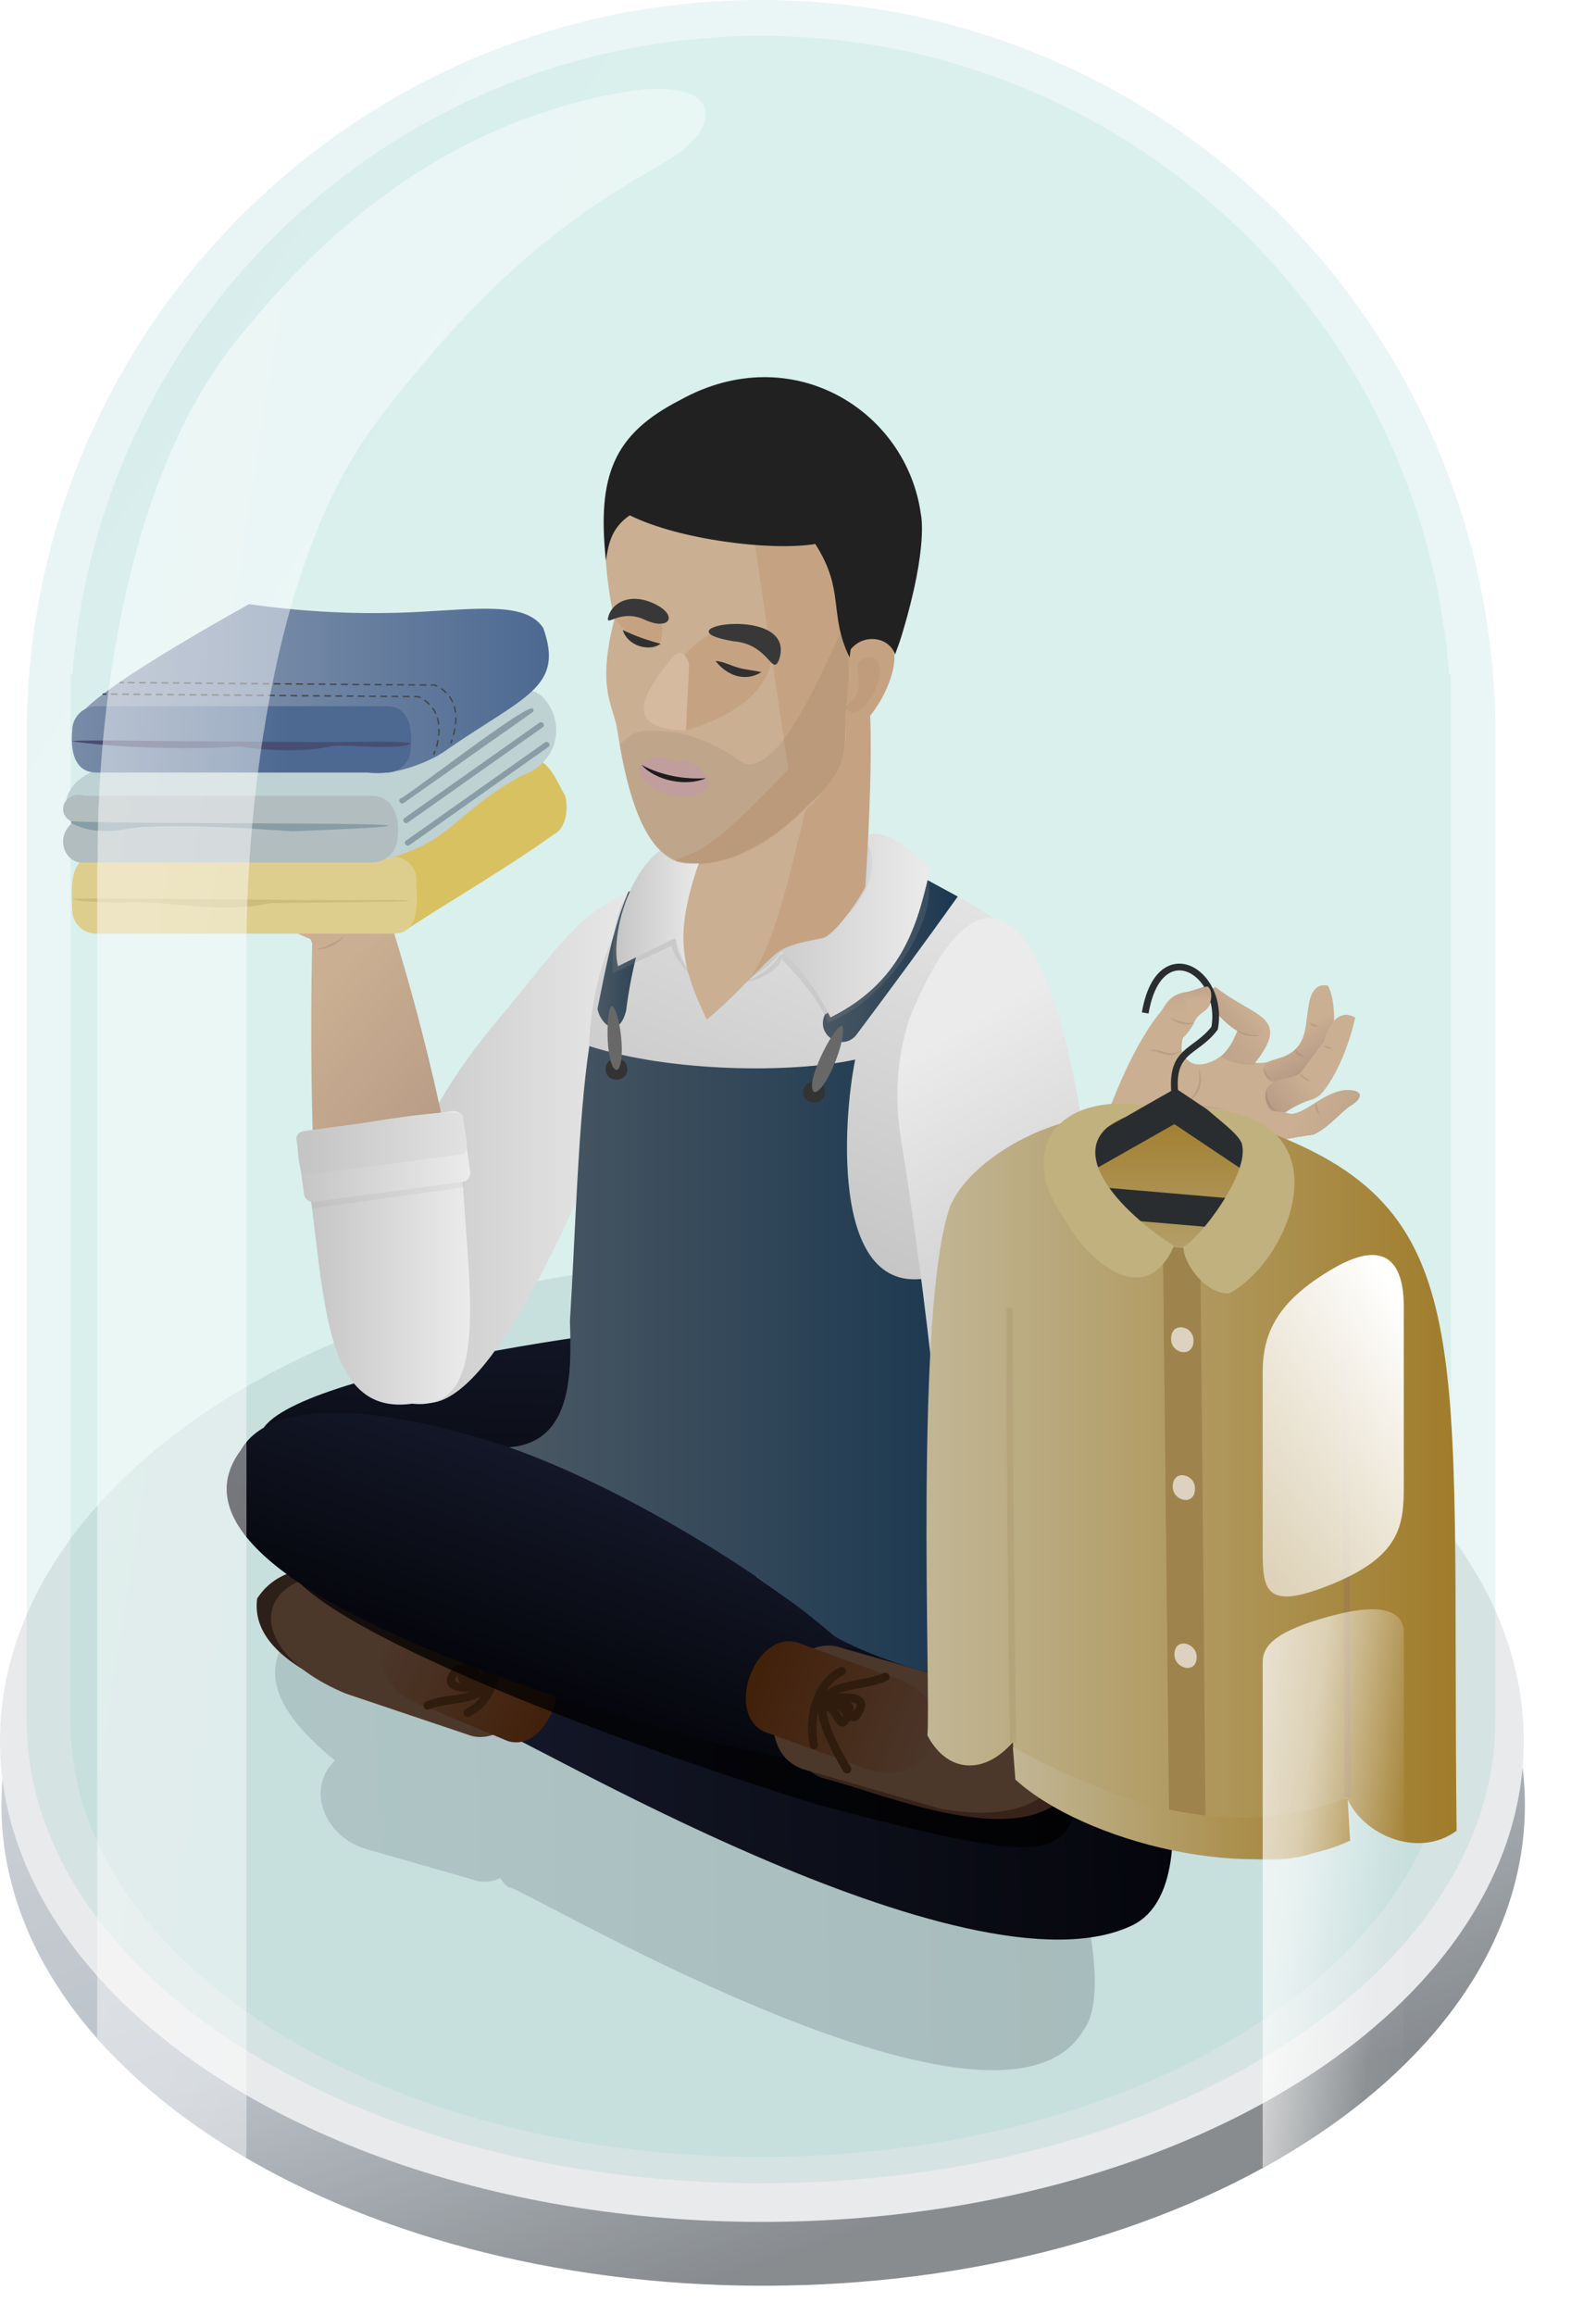 <?xml version="1.0" encoding="UTF-8"?>
<!-- Generator: Adobe Illustrator 27.9.0, SVG Export Plug-In . SVG Version: 6.00 Build 0)  -->
<svg xmlns="http://www.w3.org/2000/svg" xmlns:xlink="http://www.w3.org/1999/xlink" version="1.1" id="Layer_1" x="0px" y="0px" viewBox="0 0 567.9 823.4" style="enable-background:new 0 0 567.9 823.4;" xml:space="preserve">
<style type="text/css">
	.st0{opacity:0.73;}
	.st1{fill:#3D4852;fill-opacity:0;}
	.st2{fill:url(#SVGID_1_);}
	.st3{fill:#E1E2E4;}
	.st4{opacity:0.11;fill:url(#SVGID_00000096024252098095248660000003711550853694000057_);enable-background:new    ;}
	.st5{opacity:9.000000e-02;fill:url(#SVGID_00000008110029878819684230000005475680664261796028_);enable-background:new    ;}
	.st6{opacity:0.21;fill:url(#SVGID_00000057114179519219660760000000451261824744580252_);enable-background:new    ;}
	.st7{fill:url(#SVGID_00000050660612590624056320000017403384547601223336_);}
	.st8{fill:#2D2019;}
	.st9{fill:#4C372B;}
	.st10{fill:url(#Union_64_00000178913853688016600210000001826227564046331320_);}
	.st11{fill:none;stroke:#301C0D;stroke-width:3;stroke-linecap:round;stroke-linejoin:round;}
	.st12{opacity:0.75;}
	.st13{fill:url(#SVGID_00000161602583810338821550000011511979767438591662_);}
	.st14{fill:url(#SVGID_00000150818766850539428860000004452014262173961617_);}
	.st15{opacity:0.26;fill:none;stroke:#747B80;stroke-width:2;stroke-linecap:round;stroke-dasharray:3;enable-background:new    ;}
	.st16{opacity:0.46;fill:none;stroke:#747B80;stroke-width:2;stroke-linecap:round;stroke-dasharray:3;enable-background:new    ;}
	.st17{fill:url(#SVGID_00000018233563794617091290000002249715925852444319_);}
	.st18{fill:url(#SVGID_00000163048896635391093060000002058342900931271568_);}
	.st19{fill:#38231A;}
	.st20{fill:url(#Union_64_00000030450480900801684450000014229527883025947788_);}
	.st21{fill:url(#Union_30_00000138550777949915693610000003602241854249785530_);}
	.st22{fill:url(#Path_7051_00000115492483156684378320000010855031655581772964_);}
	.st23{fill:url(#SVGID_00000145773163934790488360000016259935600369644946_);}
	.st24{fill:url(#Union_51_00000117636065126467610970000002735555729792567969_);}
	.st25{fill:url(#Path_6362_00000173130087591537201680000009182856558383417752_);}
	.st26{fill:url(#Path_6364_00000173125563407016965510000008067720574679289011_);}
	.st27{fill:url(#Path_6365_00000147178497724373719220000009653625311382479264_);}
	.st28{fill:url(#Path_6363_00000058590611762815095560000013405119455819197627_);}
	.st29{opacity:0.12;}
	.st30{fill:#51331F;}
	.st31{opacity:0.18;}
	.st32{fill:url(#Path_6362_00000048471238757585378740000018389395071040127924_);}
	.st33{fill:url(#Path_7053_00000030469741926437106350000011248371633271490744_);}
	.st34{opacity:0.11;fill:#929292;}
	.st35{fill:url(#SVGID_00000047020012860158333040000015731852999441645202_);}
	.st36{fill:url(#SVGID_00000040573080624455079020000001532120719605704066_);}
	.st37{fill:url(#SVGID_00000170237925987277905450000014202698761764981940_);}
	.st38{opacity:0.2;fill:#939393;enable-background:new    ;}
	.st39{fill:url(#Path_7044_00000104673839000193414280000003931104811870627006_);}
	.st40{opacity:0.3;fill:#B4BCC1;}
	.st41{fill:url(#Path_7050_00000075145747314145791680000015823138561423696301_);}
	.st42{fill:url(#Union_51_00000178923794431342221120000006283188688159965365_);}
	.st43{fill:url(#SVGID_00000075862632912523442970000007418299736727643010_);}
	.st44{fill:url(#Path_6362_00000070820199352731935620000010888943754782553748_);}
	.st45{fill:url(#Path_6364_00000003097277211462875790000007222410254824460980_);}
	.st46{fill:url(#Path_6365_00000001632802945633998160000018419346315289761213_);}
	.st47{fill:url(#Path_6363_00000074419548179118604810000005726050767719065503_);}
	.st48{fill:url(#Path_6362_00000167374856716832215890000007800944378346668976_);}
	.st49{fill:url(#Path_7052_00000041994396677009357380000009707809880986578572_);}
	.st50{fill:url(#SVGID_00000042731790022947209600000004973154146943994283_);}
	.st51{fill:url(#SVGID_00000086688344804795872080000002008294526742780070_);}
	.st52{fill:url(#SVGID_00000074401079418762920030000000118084641824185253_);}
	.st53{fill:#333333;}
	.st54{fill:#686868;}
	.st55{fill:url(#SVGID_00000046322263862753566070000004398733558801693623_);}
	.st56{fill:url(#Path_7046_00000037682700045722458950000012487232635131906961_);}
	.st57{fill:#CAAF92;}
	.st58{fill:#C5A382;}
	.st59{fill:#303030;}
	.st60{opacity:0.33;fill:#B78B72;enable-background:new    ;}
	.st61{fill:#CCA7A7;}
	.st62{fill:#1E1E1E;}
	.st63{fill:#383838;}
	.st64{fill:#D6BA9F;}
	.st65{fill:url(#Path_6362_00000176006273432919689950000012116798325469398688_);}
	.st66{fill:#212121;enable-background:new    ;}
	.st67{opacity:6.000000e-02;fill:#212121;}
	.st68{fill:#D8C161;}
	.st69{fill:#DDCE8E;}
	.st70{fill:#BED1D3;}
	.st71{fill:#B2BDBF;}
	.st72{fill:url(#SVGID_00000116229516038296144220000003367384668688327349_);}
	.st73{fill:url(#SVGID_00000064350829989769323180000016353456756347596430_);}
	.st74{fill:none;stroke:#444647;stroke-width:0.501;stroke-linecap:round;stroke-miterlimit:10;}
	.st75{fill:none;stroke:#444647;stroke-width:0.501;stroke-linecap:round;stroke-miterlimit:10;stroke-dasharray:1.997,1.997;}
	.st76{fill:#889DA5;}
	.st77{fill:#464F72;}
	.st78{fill:#CCBD7D;}
	.st79{fill:url(#SVGID_00000021096194638412765170000011219888534237651084_);}
	.st80{fill:none;stroke:#2A2D30;stroke-width:10.829;stroke-miterlimit:10;}
	.st81{fill:url(#SVGID_00000147206972944304998700000005316199077088934058_);}
	.st82{fill:#9E834D;}
	.st83{fill:none;stroke:#B5A37C;stroke-width:2.236;stroke-miterlimit:10;}
	.st84{fill:#C1B17E;}
	.st85{fill:none;stroke:#A07F4A;stroke-width:2.236;stroke-miterlimit:10;}
	.st86{fill:#DDD1BF;}
	.st87{fill:url(#SVGID_00000060012637292691017950000000280020169294801074_);}
	.st88{fill:none;stroke:#2A2D30;stroke-width:2.407;stroke-miterlimit:10;}
	.st89{fill:url(#Path_6362_00000090987440046576073780000003510203152130572474_);}
	.st90{fill:url(#SVGID_00000058583143633497984980000002354386555371970732_);}
	.st91{fill:url(#SVGID_00000043442898114138228540000002712288229255195839_);}
	.st92{opacity:0.49;fill:url(#SVGID_00000013169511874605157760000004176685847647836828_);enable-background:new    ;}
</style>
<g transform="translate(-10 17.847)" class="st0">
	<path class="st1" d="M304.6,447.9c150.9,0,273.3,80.1,273.3,178.9S455.5,805.6,304.6,805.6S31.4,725.5,31.4,626.7   S153.7,447.9,304.6,447.9z"></path>
	
		<linearGradient id="SVGID_1_" gradientUnits="userSpaceOnUse" x1="-1086.683" y1="1063.041" x2="-1086.265" y2="1062.275" gradientTransform="matrix(542.113 0 0 -342.142 589272.625 364203.375)">
		<stop offset="0" style="stop-color:#C5CAD0"></stop>
		<stop offset="0.606" style="stop-color:#A1AAB4"></stop>
		<stop offset="1" style="stop-color:#5C6166"></stop>
	</linearGradient>
	<path class="st2" d="M280.5,453.1c149.7,0,272.1,76.6,272.1,171.1S431.3,795.2,281.6,795.2S10.5,718.6,10.5,624.2   S130.8,453.1,280.5,453.1z"></path>
	<ellipse class="st3" cx="281.1" cy="601.4" rx="271.1" ry="171.1"></ellipse>
</g>
<linearGradient id="SVGID_00000032612735889498242560000002296061881124264591_" gradientUnits="userSpaceOnUse" x1="-1097.014" y1="1081.043" x2="-1096.709" y2="1080.76" gradientTransform="matrix(522.585 0 0 -776.608 573231.438 839514.312)">
	<stop offset="0" style="stop-color:#43819E"></stop>
	<stop offset="1" style="stop-color:#33ADA1"></stop>
</linearGradient>
<path style="opacity:0.11;fill:url(#SVGID_00000032612735889498242560000002296061881124264591_);enable-background:new    ;" d="  M9.5,611.7c0-0.1,0-0.1,0-0.2l0,0V259h0C10.7,115.8,127.2,0,270.8,0s260.1,115.8,261.3,259h0v352.5l0,0c0,0.1,0,0.1,0,0.2  c0,91.1-117,164.9-261.3,164.9S9.5,702.8,9.5,611.7z"></path>
<linearGradient id="SVGID_00000020386158561327155550000002628961381467182011_" gradientUnits="userSpaceOnUse" x1="-1096.879" y1="1081.043" x2="-1096.574" y2="1080.76" gradientTransform="matrix(491.13 0 0 -754.402 538677.938 815522.375)">
	<stop offset="0" style="stop-color:#43819E"></stop>
	<stop offset="1" style="stop-color:#33ADA1"></stop>
</linearGradient>
<path style="opacity:9.000000e-02;fill:url(#SVGID_00000020386158561327155550000002628961381467182011_);enable-background:new    ;" d="  M25.1,612.2V239.9h0.7c9.4-127,115.5-227.1,244.9-227.1s235.4,100.1,244.9,227.1h0.7v372.3c0,85.6-109.9,155-245.6,155  S25.1,697.8,25.1,612.2z"></path>
<linearGradient id="SVGID_00000070114736893710861650000003346588902069905025_" gradientUnits="userSpaceOnUse" x1="-1095.228" y1="1080.494" x2="-1094.228" y2="1080.512" gradientTransform="matrix(291.511 0 0 -192.54 319369.125 208680.969)">
	<stop offset="0" style="stop-color:#536473"></stop>
	<stop offset="1" style="stop-color:#303740"></stop>
</linearGradient>
<path style="opacity:0.21;fill:url(#SVGID_00000070114736893710861650000003346588902069905025_);enable-background:new    ;" d="  M181.1,671.5c-1.3-1-2.3-2.2-3.1-3.5c-2.2,1.1-4.8,1.6-7.3,1.2l0,0.1l-1-0.3l-39.1-11.2c-14.9-4.2-22.1-21.2-11.4-31.6  c-85.3-68.8,110.8-80.1,139.9-81.6c3.7,0.2,7.4,1.2,10.7,3l24.2,5.4c6.6-1.3,13.5,0.2,19,4.2c7.2-16.6,42.6,43,49.3,61.6  c11.2,8.8,37.2,85.1,23.2,103.4C354.8,774.2,177.2,665.9,181.1,671.5z M289.7,645.7l1.6,0.4c-4.5-7-8-15-8.5-23.4  c-2.9-0.7-5.5-2.1-7.7-4.1c-6.9,4.2-15.1,5.7-23.1,5c16.2,9.8,28.9,18.3,33.9,21.7c0.9,0,1.8,0,2.7,0.2l0-0.1L289.7,645.7z"></path>
<linearGradient id="SVGID_00000054258036177098845840000000269797920608155018_" gradientUnits="userSpaceOnUse" x1="-1094.519" y1="1080.494" x2="-1093.521" y2="1080.512" gradientTransform="matrix(245.351 0 0 -208.799 268713.906 226195.391)">
	<stop offset="0" style="stop-color:#141728"></stop>
	<stop offset="1" style="stop-color:#05060C"></stop>
</linearGradient>
<path style="fill:url(#SVGID_00000054258036177098845840000000269797920608155018_);" d="M177.5,615.9c-12.8-9.9,0.6-37,14.3-31.8  c9.8,4.4,76.3,33.1,76.3,33.1l60.6,9.9c-1.9-3.1-3.5-6.4-4.8-9.8c-60.4-41.6-35.5-84.3,4.3-132.9c9.5-14.8,51.2,49.6,58.6,71.1  c17.1,15,49.1,112.7,16.4,129.2C344.8,713.4,180.9,614.4,177.5,615.9z"></path>
<path id="Union_33_00000034793329599587288770000011784404101980397759_" class="st8" d="M161.5,614.3L161.5,614.3  c-19.8-7.4-73.6-18.1-70-45.7c16-24.6,61.6-1.1,83.2,5.3l0,0.1C192.1,581.6,180.2,618.7,161.5,614.3z"></path>
<path id="Union_34_00000135679428736677962380000007978452377306532225_" class="st9" d="M167.9,617.5L167.9,617.5L123,602.4  c-42.6-17.8-30.9-50.8,13.2-40.5l44.9,15.1l0,0.1C198.6,584.8,186.6,621.9,167.9,617.5z"></path>
<linearGradient id="Union_64_00000180326502455969011500000000439743796375403163_" gradientUnits="userSpaceOnUse" x1="-2386.053" y1="944.117" x2="-2320.806" y2="968.972" gradientTransform="matrix(-0.92 -3.752039e-02 3.830229e-02 -0.939 -2036.434 1404.947)">
	<stop offset="0" style="stop-color:#42210B"></stop>
	<stop offset="1" style="stop-color:#4C372B"></stop>
</linearGradient>
<path id="Union_64_00000047046889363074856430000001136216386741869477_" style="fill:url(#Union_64_00000180326502455969011500000000439743796375403163_);" d="  M180.7,619.3l-32.7-13.6c-22.3-9.8-11.1-38.5,11.9-29.5l32.7,13.7C205.1,596.5,194.4,623.6,180.7,619.3z"></path>
<g id="Group_3914_00000001637377092969130070000004796403671906282412_">
	<path id="Path_6633-3_00000062888948058991155740000008493936379104291725_" class="st11" d="M166.4,609.2   c8.7-4,11.5-15.4,10.1-24.3"></path>
	<path id="Path_6634-3_00000101816236660006625510000002384332261853782693_" class="st11" d="M152.2,606.6   c6.2-2.8,18.2-1.3,20.7-7.4s-6.9-22.8-6.9-22.8"></path>
	<path id="Path_6636-3_00000133501648261731435420000004316369505867018399_" class="st11" d="M173.1,599.9   c-6.4,2.3-8.6-10.5-11.6-4.6C156.3,602.6,172.9,599.8,173.1,599.9"></path>
	<path id="Path_7065-3_00000155835658765792552640000010768950729458337963_" class="st11" d="M173.2,597c-4.8,2.9-5.2-9.3-7.8-3.3   C161.1,600.8,172,597.4,173.2,597"></path>
</g>
<path class="st12" d="M101.6,550.9c0,0,1.8-12.1,17.2-7.6c69.3,20.3,153,42.8,214.2,57c32.3,11.7,58.1,23.1,50.8,41.8  c-7.3,18.6-11.5,21.3-92.3,0C203.5,614.9,91.8,570.6,101.6,550.9z"></path>
<linearGradient id="SVGID_00000058561149030448178080000012006373989131252394_" gradientUnits="userSpaceOnUse" x1="-1099.638" y1="1085.644" x2="-1098.637" y2="1085.662" gradientTransform="matrix(-4.734 90.949 212.636 11.068 -235853.766 88461.578)">
	<stop offset="0" style="stop-color:#141728"></stop>
	<stop offset="1" style="stop-color:#05060C"></stop>
</linearGradient>
<path style="fill:url(#SVGID_00000058561149030448178080000012006373989131252394_);" d="M305.1,522.2c-1.2,22.7-20.5,40.1-43.2,39  c-0.7-0.1-133.1-6.9-133.8-7c-22.9-0.8-37.7-23.3-35.5-43.5c4-22.4,147-41.7,169.3-40.5C287.4,467.8,306.2,497.6,305.1,522.2z"></path>
<linearGradient id="SVGID_00000095298504771416663580000007964857106484873659_" gradientUnits="userSpaceOnUse" x1="-1100.562" y1="1092.148" x2="-1099.686" y2="1092.795" gradientTransform="matrix(-14.722 92.949 90.673 14.361 -114951.133 87101.953)">
	<stop offset="0" style="stop-color:#495764"></stop>
	<stop offset="1" style="stop-color:#252C32"></stop>
</linearGradient>
<path style="fill:url(#SVGID_00000095298504771416663580000007964857106484873659_);" d="M335.7,528.4c-7.7,37-32.8,34.3-60.7,29.9  c-25.6-5.7-44.8-102.8,1.3-95.1c0,0,34.6,23,34.6,23C327.9,488.9,338.9,507.8,335.7,528.4z"></path>
<path class="st15" d="M259.3,546.9c-9.5-7.1-22.3,0-22.3,0"></path>
<path class="st16" d="M317.9,588.8c-15.5-8.6-21.2-37.9-21.2-37.9"></path>
<path class="st16" d="M347.6,520.3c-16.6,3.6-22-11.9-22-11.9"></path>
<linearGradient id="SVGID_00000080193578230171622010000016656824275458960518_" gradientUnits="userSpaceOnUse" x1="-1086.186" y1="1088.293" x2="-1082.69" y2="1087.176" gradientTransform="matrix(54.619 42.697 53.848 -68.884 950.548 121690.578)">
	<stop offset="0" style="stop-color:#FFFFFF"></stop>
	<stop offset="0.502" style="stop-color:#C6C6C6"></stop>
	<stop offset="0.509" style="stop-color:#808080"></stop>
	<stop offset="0.74" style="stop-color:#838383"></stop>
	<stop offset="1" style="stop-color:#808080"></stop>
</linearGradient>
<path style="fill:url(#SVGID_00000080193578230171622010000016656824275458960518_);" d="M188.9,359.7L188.9,359.7l29.3-37.6l0,0  c20.4-25.6,74.5,16.7,54.6,42.7l0,0l-29.3,37.5l-0.1-0.1C229.7,415.9,179,376.3,188.9,359.7z"></path>
<linearGradient id="SVGID_00000050653786906590301080000008287743526085866426_" gradientUnits="userSpaceOnUse" x1="-1103.762" y1="1084.878" x2="-1102.773" y2="1084.896" gradientTransform="matrix(-27.039 74.317 220.899 80.37 -269288.938 -4639.589)">
	<stop offset="0" style="stop-color:#141728"></stop>
	<stop offset="1" style="stop-color:#05060C"></stop>
</linearGradient>
<path style="fill:url(#SVGID_00000050653786906590301080000008287743526085866426_);" d="M275.3,599.1  c-7.8,21.4,34.4,35.5,12.6,27.5c5.2,4.1-245.6-52.7-202.2-110.8c10.1-17.5,45-17.9,98.7,0s115.2,67.4,115.2,67.4  C321.5,591.2,283.1,577.8,275.3,599.1z"></path>
<path id="Union_33_00000124869195502812430430000014843374620353178299_" class="st19" d="M304.6,588.7L304.6,588.7  c21.4,6.9,80.2,15.9,78.1,45.3c-15.6,27.3-67.2,4.1-90.6-1.7v-0.1C272.7,624.7,284.2,584.8,304.6,588.7z"></path>
<path id="Union_34_00000088120979117606596280000016423651314103017894_" class="st9" d="M297.5,585.6L297.5,585.6l49.4,14.1  c47.4,17.3,35.4,52.7-12.5,43.6L285,629.1v-0.1C265.5,621.5,277.1,581.7,297.5,585.6z"></path>
<linearGradient id="Union_64_00000108288163741113275950000000556865422004411572_" gradientUnits="userSpaceOnUse" x1="269.565" y1="596.669" x2="334.814" y2="621.524">
	<stop offset="0" style="stop-color:#42210B"></stop>
	<stop offset="1" style="stop-color:#4C372B"></stop>
</linearGradient>
<path id="Union_64_00000176029231621262971250000004031315244712764802_" style="fill:url(#Union_64_00000108288163741113275950000000556865422004411572_);" d="  M283.6,584.2L283.6,584.2l36.1,13.1c24.8,9.6,13.6,40.4-11.6,31.8L272,616C257.9,609.4,268.5,580.2,283.6,584.2z"></path>
<g id="Group_3914_00000139275367382421079510000007306499902294204290_">
	<path id="Path_6633-3_00000147942302777807509230000000969205961182475659_" class="st11" d="M299.5,594.4   c-9.2,4.6-11.8,16.8-9.9,26.3"></path>
	<path id="Path_6634-3_00000075882918483193880240000006416313686455610047_" class="st11" d="M315,596.5   c-6.6,3.2-19.6,2.2-22.1,8.8s8.5,24,8.5,24"></path>
	<path id="Path_6636-3_00000098195843995560790580000013676712562860043427_" class="st11" d="M292.6,604.6   c6.8-2.7,9.8,10.8,12.8,4.4C310.7,600.9,292.8,604.7,292.6,604.6"></path>
	<path id="Path_7065-3_00000072241311958989557750000001299305983102985628_" class="st11" d="M292.6,607.6c5-3.2,6,9.7,8.7,3.2   C305.7,603,293.9,607.2,292.6,607.6"></path>
</g>
<linearGradient id="Union_30_00000138556795211305661150000006064069223712617916_" gradientUnits="userSpaceOnUse" x1="267.977" y1="436.229" x2="333.977" y2="278.532">
	<stop offset="0" style="stop-color:#C5C5C5"></stop>
	<stop offset="1" style="stop-color:#EBEBEB"></stop>
</linearGradient>
<path id="Union_30_00000096053886965523913300000017120341900192289153_" style="fill:url(#Union_30_00000138556795211305661150000006064069223712617916_);" d="  M300.7,519.8c-23.6,2.1-81.2-1.5-87.5-35.7c0.3-22,3.8-12.9,0-49.6c-1.7-22.2-2-24.9-2.9-29.7c-5-25.6-8-25.7-8.7-35.2  c8-97.2,133.5-69.4,164.8-31.3c-11.1,58.9-20.6,116.7-31.7,175.6C320.8,517.6,309,519.1,300.7,519.8z"></path>
<linearGradient id="Path_7051_00000002359536269708886630000001661221569103007649_" gradientUnits="userSpaceOnUse" x1="130.968" y1="406.006" x2="233.854" y2="406.006">
	<stop offset="0" style="stop-color:#C5C5C5"></stop>
	<stop offset="1" style="stop-color:#EBEBEB"></stop>
</linearGradient>
<path id="Path_7051_00000094598541769612208080000007987342668819863683_" style="fill:url(#Path_7051_00000002359536269708886630000001661221569103007649_);" d="  M150.5,498.9c-12.2-2.1-26.3-21.3-16-36.5c7.8-36.9,8.7-60.1,46-103.6c26.7-33.1,28.3-35.8,53.4-45.7  c-25.2,20.1-27.3,59.8-22.4,99.2C201.2,436.9,172.5,502.6,150.5,498.9z"></path>
<linearGradient id="SVGID_00000181776856677707364050000010639494254204426906_" gradientUnits="userSpaceOnUse" x1="-1315.614" y1="129.282" x2="-1283.612" y2="117.982" gradientTransform="matrix(-0.977 -0.214 -0.214 0.977 -1171.02 -116.564)">
	<stop offset="0" style="stop-color:#CAAF92"></stop>
	<stop offset="0.18" style="stop-color:#CAAF92"></stop>
	<stop offset="0.941" style="stop-color:#AB8C7D"></stop>
</linearGradient>
<path style="fill:url(#SVGID_00000181776856677707364050000010639494254204426906_);" d="M136.8,315.1c-3.3-11.9-13.5-43.2-23-44.1  c-6-2.1-5.9-4.1-7.9-1.4c-0.4-0.7-1-1.2-1.5-1.5c-15.1,9.4-28.3,6.7-17.1,25.3c-28.8-4.2-8-29.3-22.6-30.4  c-0.9,4.6-1.8,9.2-2.7,13.8c-2.1-3.6-4.4-5.3-8.4-3.7c3.1,9.6,6.1,19.2,9.2,28.8c5,1.9,7.7,5.5,13.3,7.7  c-7.8,3.9-20.2-16.7-27.5-9.1c-0.3,1.3,2,3.2,3.1,4.1c3.1,2.6,6.9,8.8,11.8,11.7c14.9,3.7,32.6,11.4,47,17.8c0.3,0.9,0.8,2,1.5,2.9   M112,337c9.4-0.7,18.8-1.4,28.2-2c-1.2-6.6-2.3-13.3-3.5-19.9 M102.5,277.2c0.9-1,2.2-2.3,3-3.7c0.4,3.8,3.4,3.6,4.9,7.7  c0.3,1.8,2.3,5,3.4,6.2c2,14.4-17.1,9.6-19-4.8C98.7,280.9,101.1,278.7,102.5,277.2z"></path>
<linearGradient id="Union_51_00000129912753276848554740000002329768779381689272_" gradientUnits="userSpaceOnUse" x1="-1536.471" y1="1081.95" x2="-1535.464" y2="1081.141" gradientTransform="matrix(146.344 7.767 8.189 -154.303 216069.219 179204.688)">
	<stop offset="0" style="stop-color:#CAAF92"></stop>
	<stop offset="0.26" style="stop-color:#CAAF92"></stop>
	<stop offset="0.85" style="stop-color:#AB8C7D"></stop>
	<stop offset="1" style="stop-color:#AB8C7D"></stop>
</linearGradient>
<path id="Union_51_00000052095128535685237330000013647419763581436568_" style="fill:url(#Union_51_00000129912753276848554740000002329768779381689272_);" d="  M111.5,410c-0.9-25.3-1-53-0.3-78.6c9.4-0.8,18.7-1.7,28.1-2.5c7.3,23.2,14.4,50.6,19.3,74.7C142.9,405.8,127.2,407.9,111.5,410z"></path>
<linearGradient id="Path_6362_00000157268296181898150420000015976262870580650168_" gradientUnits="userSpaceOnUse" x1="-1514.062" y1="1073.95" x2="-1513.71" y2="1074.946" gradientTransform="matrix(42.48 -10.563 -12.816 -51.542 78198.461 39649.438)">
	<stop offset="0" style="stop-color:#CAAF92"></stop>
	<stop offset="0.18" style="stop-color:#CAAF92"></stop>
	<stop offset="0.941" style="stop-color:#CAC2B1"></stop>
</linearGradient>
<path id="Path_6362_00000127729109346993572010000002272506016480691871_" style="fill:url(#Path_6362_00000157268296181898150420000015976262870580650168_);" d="  M102.8,294.8c-2.6,7.6,6.4,15.4,9.8,15.8c0.6,0.5,4.8,3.9,10.2,2.8c14.8-5.2,8.8-16.5,2.5-29c-4-5.8-3.2-11.6-11.5-13.5  c-5-2-5.8-3.1-6.9-2.5c-1.5,0.8-1.9,4-1.2,6.2c1,3,3.3,2.8,4.6,6.5c0.3,1.8,2.3,5,3.4,6.2C116.3,293.5,107.8,299.2,102.8,294.8z"></path>
<linearGradient id="Path_6364_00000155829078216041144760000002854117339046497960_" gradientUnits="userSpaceOnUse" x1="-1448.255" y1="1079.83" x2="-1448.427" y2="1079.217" gradientTransform="matrix(14.374 -0.664 -1.981 -43.13 23029.051 45891.223)">
	<stop offset="0" style="stop-color:#CAAF92"></stop>
	<stop offset="1" style="stop-color:#AB8C7D"></stop>
</linearGradient>
<path id="Path_6364_00000097494577100833559070000007698650902248259974_" style="fill:url(#Path_6364_00000155829078216041144760000002854117339046497960_);" d="  M61.3,280.6c-1-3.7,0.5-13.6,3.4-17.7c10.2-0.8,3.1,18.4,8.3,23.1c3.7,5.4,10.5,4.8,10.8,8.2c0.2,4.8-7.3,6.3-9.9,4.6  C66.7,296.4,62.3,287.5,61.3,280.6z"></path>
<linearGradient id="Path_6365_00000131368114610549907810000011072194201924078501_" gradientUnits="userSpaceOnUse" x1="-1482.08" y1="1081.025" x2="-1480.771" y2="1079.01" gradientTransform="matrix(21.855 -2.997805e-02 -4.237572e-02 -33.942 32501.744 36933.289)">
	<stop offset="4.730976e-02" style="stop-color:#CAAF92"></stop>
	<stop offset="0.883" style="stop-color:#AB8C7D"></stop>
</linearGradient>
<path id="Path_6365_00000119119682256353754610000010985881102117230766_" style="fill:url(#Path_6365_00000131368114610549907810000011072194201924078501_);" d="  M62.8,301.8c-5.6-7.4-8.5-21.4-9.2-28.8c5.8-2.3,9.2,2.8,10,9.8c2.4,4.1,4.8,8.2,7.2,12.3c3.8,2.8,7.1,1.8,10.1,5.3  c2.9,3.1,0.3,10-4.4,9.8c-2,0-2.4-1.4-6.3-3.9C66.2,303.7,65,304,62.8,301.8z"></path>
<linearGradient id="Path_6363_00000064322239404908382040000011515440479135685285_" gradientUnits="userSpaceOnUse" x1="-1523.421" y1="1074.846" x2="-1525.163" y2="1074.804" gradientTransform="matrix(60.137 -14.954 -12.989 -52.262 105671.094 33709.582)">
	<stop offset="0" style="stop-color:#CAAF92"></stop>
	<stop offset="0.18" style="stop-color:#CAAF92"></stop>
	<stop offset="0.988" style="stop-color:#AB8C7D"></stop>
</linearGradient>
<path id="Path_6363_00000104671138232772837940000011649624524449632150_" style="fill:url(#Path_6363_00000064322239404908382040000011515440479135685285_);" d="  M110.6,334c-14.4-6.4-32.2-14.1-47-17.8c-4.9-2.9-8.7-9-11.8-11.7c-1.9-1.4-4.9-4.7-1.3-5.5c8.8-1.5,17.2,11.1,21.9,10.7  c9.1-1.1,23.7,1.9,33.8,1.1C164.9,315.2,122.6,356.9,110.6,334z"></path>
<g class="st29">
	<path class="st30" d="M62.2,308.6c0.5-1.3,1.1-2.5,1.8-3.7C64.3,306.3,63.6,307.9,62.2,308.6L62.2,308.6z"></path>
</g>
<g class="st29">
	<path class="st30" d="M77,309.3c3-0.7,5.1-4.5,4.8-7.4C83.2,304.8,80.4,309.8,77,309.3L77,309.3z"></path>
</g>
<g class="st29">
	<path class="st30" d="M79.8,299.2c1.1-0.4,1.7-1.4,2.4-2.2c0.6-0.9,1.5-1.7,1.7-2.8C84.5,296.1,81.7,299.5,79.8,299.2L79.8,299.2z"></path>
</g>
<g class="st31">
	<path class="st30" d="M86.5,283.3c2.9,0.5,6,0.2,8.7-0.9c-1.2,0.9-2.8,1.2-4.3,1.4C89.5,283.9,87.9,283.9,86.5,283.3L86.5,283.3z"></path>
</g>
<g class="st29">
	<path class="st30" d="M110.5,281.5c1.4,0.6,2.9,0.4,4.4,0.2c1.4-0.3,3-0.4,4.3-1.3C117.8,282.5,112.3,283.3,110.5,281.5   L110.5,281.5z"></path>
</g>
<g class="st29">
	<path class="st30" d="M113.7,291.9c0.9,0.6,1.7,1.1,2.7,1.3c2,0.6,3.9-0.3,5.9-0.4c1.1-0.1,2.1,0.1,3.1,0.5c-1-0.1-2-0.1-3,0.1   C119.2,294.2,116.1,294.9,113.7,291.9L113.7,291.9z"></path>
</g>
<g class="st29">
	<path class="st30" d="M70.9,295.1c-0.7,1.5-2.4,2.5-4.1,2.3c0.6-0.4,1.4-0.8,2-1.2C69.4,295.9,70.2,295.5,70.9,295.1L70.9,295.1z"></path>
</g>
<g class="st29">
	<path class="st30" d="M70.1,288.7c0.7,0,1.3-0.5,1.9-0.8c0.6-0.3,1.2-0.6,1.6-1.2C73.9,288.2,71.2,289.6,70.1,288.7L70.1,288.7z"></path>
</g>
<g class="st29">
	<path class="st30" d="M60.5,284.8c1.1-0.3,2.1-0.6,3.2-0.7C63.1,285.1,61.5,285.5,60.5,284.8L60.5,284.8z"></path>
</g>
<g class="st29">
	<path class="st30" d="M66.4,277.5c0.5-0.1,1.1-0.3,1.6-0.4c0.5-0.1,1.1-0.2,1.6-0.4C69.2,277.8,67.3,278.3,66.4,277.5L66.4,277.5z"></path>
</g>
<g class="st29">
	<path class="st30" d="M106.9,297.5c-1.5,5.4-0.5,8.8,2.9,13.2C105.6,307.4,104.3,302.3,106.9,297.5L106.9,297.5z"></path>
</g>
<linearGradient id="Path_6362_00000086677379835923806500000004107275083894251151_" gradientUnits="userSpaceOnUse" x1="-1514.627" y1="1074.586" x2="-1514.144" y2="1073.317" gradientTransform="matrix(42.48 -10.563 -12.816 -51.542 78198.461 39649.438)">
	<stop offset="0" style="stop-color:#CAAF92"></stop>
	<stop offset="0.18" style="stop-color:#CAAF92"></stop>
	<stop offset="0.941" style="stop-color:#AB8C7D"></stop>
</linearGradient>
<path id="Path_6362_00000064342427320200379870000013782765467685631652_" style="fill:url(#Path_6362_00000086677379835923806500000004107275083894251151_);" d="  M96,286.3c-0.4-1.2-0.8-2.4-1.2-3.7c5.3-2.4,15.6-10.2,9.7-14.6c-15,9.4-28.4,6.8-17.1,25.3c3.2,1.1,9.7,0.3,12.1-0.9  C98.2,291.1,96.5,288.1,96,286.3z"></path>
<g class="st29">
	<path class="st30" d="M85.4,293c4.4,0.8,8.9,0.6,13.2-0.3c-2,1.1-4.3,1.4-6.6,1.5C89.8,294.2,87.4,294,85.4,293L85.4,293z"></path>
</g>
<g class="st29">
	<path class="st30" d="M94.3,310.7c7.5,0.4,15.4-1.2,22.6,1.5c7.1,2.9,13.1,7.6,19.2,12.1c-6.4-3.9-12.5-8.6-19.5-11.4   c-3.5-1.5-7.3-1.6-11-1.7C101.9,311.1,98.1,311,94.3,310.7L94.3,310.7z"></path>
</g>
<g class="st29">
	<path class="st30" d="M112.4,337.5c1.9-0.1,3.6-0.9,5.3-1.7c1.6-0.9,3.4-1.6,4.7-3C120.9,335.7,115.6,338.2,112.4,337.5   L112.4,337.5z"></path>
</g>
<linearGradient id="Path_7053_00000042002717355217988810000004190651356275234983_" gradientUnits="userSpaceOnUse" x1="109.369" y1="454.866" x2="167.336" y2="454.866">
	<stop offset="0" style="stop-color:#C5C5C5"></stop>
	<stop offset="1" style="stop-color:#EBEBEB"></stop>
</linearGradient>
<path id="Path_7053_00000010283966319385145300000017520808335342821049_" style="fill:url(#Path_7053_00000042002717355217988810000004190651356275234983_);" d="  M164.1,410.2c1.8,44.9,12,92.2-17.5,89.1c-31.9,4.5-30.9-38.5-37.3-82.8L164.1,410.2z"></path>
<path class="st34" d="M111,429.9c-0.6-3.9-1.1-7.9-1.7-11.8c18.3-2.5,36.6-5,54.9-7.5c0.3,3.9,0.7,7.8,1,11.7  C147.1,424.8,129,427.4,111,429.9z"></path>
<linearGradient id="SVGID_00000067201902394680288730000014960558746823779992_" gradientUnits="userSpaceOnUse" x1="105.682" y1="411.409" x2="167.333" y2="411.409">
	<stop offset="0" style="stop-color:#C5C5C5"></stop>
	<stop offset="1" style="stop-color:#EBEBEB"></stop>
</linearGradient>
<path style="fill:url(#SVGID_00000067201902394680288730000014960558746823779992_);" d="M164.6,420.4l-52.9,7.1  c-1.7,0.2-3.3-1-3.5-2.7l-2.6-19c-0.2-1.7,1-3.3,2.7-3.5l52.9-7.1c1.7-0.2,3.3,1,3.5,2.7l2.6,19  C167.5,418.6,166.3,420.2,164.6,420.4z"></path>
<linearGradient id="SVGID_00000068644136335875075160000017553009915143754172_" gradientUnits="userSpaceOnUse" x1="181.064" y1="484.036" x2="344.903" y2="484.036">
	<stop offset="0" style="stop-color:#4B5863"></stop>
	<stop offset="0.941" style="stop-color:#1D3951"></stop>
</linearGradient>
<path style="fill:url(#SVGID_00000068644136335875075160000017553009915143754172_);" d="M335.7,596c-11.3-2-28.2-8-38.7-13.9  c-27.1-23.7-77.6-54-115.9-67.3c23.1-1.7,22.2-27.5,21.7-44.9c1.8-27.9,2.9-71.8,6.9-97.8c28.5,9.2,71.5,9.8,94.6,4.8  c-4.4,21.5-9.3,88.9,29.8,76.7C346.6,483.4,349.7,559.4,335.7,596z"></path>
<linearGradient id="SVGID_00000049210870535444380510000011047533184798425224_" gradientUnits="userSpaceOnUse" x1="292.724" y1="341.53" x2="340.776" y2="341.53">
	<stop offset="0" style="stop-color:#4B5863"></stop>
	<stop offset="0.941" style="stop-color:#1D3951"></stop>
</linearGradient>
<path style="fill:url(#SVGID_00000049210870535444380510000011047533184798425224_);" d="M340.8,318.9c-3.9-2.1-7.9-4.3-11.8-6.4  c-3.4,14.9-23.6,41.5-35.5,48.4c-3.5,7.7,6.9,13.6,11.6,6.7C317,351.7,329.3,335,340.8,318.9z"></path>
<path id="Path_7043_00000091731554166980999450000002368846026674647685_" class="st38" d="M264.3,348.9c5.2-0.4,11.9-6.4,13.1-9.1  c14.9-7.4,29.8-14.9,44.6-22.3c2.9-2.6,6.6-5.5,8.2-4.4c3.3,14.5-14.6,42.8-35.6,50.6c-2.5-7.2-10.2-16-16.5-22.6  C277.2,345.3,267.7,350.1,264.3,348.9z"></path>
<linearGradient id="Path_7044_00000143615826987773842470000016104592320409737090_" gradientUnits="userSpaceOnUse" x1="264.337" y1="329.273" x2="331.121" y2="329.273">
	<stop offset="0" style="stop-color:#C5C5C5"></stop>
	<stop offset="1" style="stop-color:#EBEBEB"></stop>
</linearGradient>
<path id="Path_7044_00000008147255093940862360000002233870851164599727_" style="fill:url(#Path_7044_00000143615826987773842470000016104592320409737090_);" d="  M272.6,338.9c9.1-13.1,24.1-31.8,36.4-41.8c5.1-2.9,15.5,5.5,22.1,11.6c-4.2,17.5-8.5,39.8-35.6,53.2c-4.2-8.3-9.8-16.8-17.5-23.6  c-2.3,3.9-9.8,9.5-13.6,10.5C267.9,344.8,270.7,341.4,272.6,338.9z"></path>
<path class="st40" d="M244.4,342.8c-2.8-3.8-3.2-19.2-1.4-19.6c1.4,0.7,0.4,2.8,0.6,4.7C243.6,335.4,243.1,335.2,244.4,342.8z"></path>
<path class="st40" d="M301.6,325.4c2.4-8.3,4.8-16.6,7.3-24.9C313.1,308.3,307.5,320.1,301.6,325.4z"></path>
<linearGradient id="Path_7050_00000162345536844037549530000006649979444866778023_" gradientUnits="userSpaceOnUse" x1="379.009" y1="491.024" x2="315.022" y2="380.373">
	<stop offset="0" style="stop-color:#C5C5C5"></stop>
	<stop offset="1" style="stop-color:#EBEBEB"></stop>
</linearGradient>
<path id="Path_7050_00000125566921318294133200000013874742384547646651_" style="fill:url(#Path_7050_00000162345536844037549530000006649979444866778023_);" d="  M357.5,529.4c-7.2-1.4-19.6,22.8-19.6,22.8l0,0c0,0-5.3-72.5-17.1-145.7c-1-6.1-3.9-24,2.9-44.5C380.9,224,414.2,531.9,368.9,555  C362.6,554,364.3,530.8,357.5,529.4z"></path>
<linearGradient id="Union_51_00000165936401726343034010000016826148575253306277_" gradientUnits="userSpaceOnUse" x1="-1548.224" y1="1083.591" x2="-1547.357" y2="1082.894" gradientTransform="matrix(-146.238 -9.563 10.084 -154.191 -236902.609 152692.594)">
	<stop offset="0" style="stop-color:#CAAF92"></stop>
	<stop offset="0.26" style="stop-color:#CAAF92"></stop>
	<stop offset="0.85" style="stop-color:#AB8C7D"></stop>
	<stop offset="1" style="stop-color:#AB8C7D"></stop>
</linearGradient>
<path id="Union_51_00000147928123032263977510000011032651835617053349_" style="fill:url(#Union_51_00000165936401726343034010000016826148575253306277_);" d="  M409.9,479.6c2.7-21.9,5.3-43.9,8-65.8c-9.1-2.1-18.2-4.3-27.3-6.4c-9.1,18.1-18.3,36.7-27.1,55L409.9,479.6z"></path>
<linearGradient id="SVGID_00000041291556759669788460000017354685090904939922_" gradientUnits="userSpaceOnUse" x1="-1778.65" y1="24.928" x2="-1802.913" y2="33.453" gradientTransform="matrix(-0.998 -6.525774e-02 -6.525774e-02 0.998 -1322.728 249.45)">
	<stop offset="0" style="stop-color:#CAAF92"></stop>
	<stop offset="0.18" style="stop-color:#CAAF92"></stop>
	<stop offset="0.941" style="stop-color:#AB8C7D"></stop>
</linearGradient>
<path style="fill:url(#SVGID_00000041291556759669788460000017354685090904939922_);" d="M418.5,415.8c15.1-4.7,33.6-10.3,48.8-12.2  c5.2-2.3,9.7-7.9,13.1-10.2c2.1-1.1,5.4-4.1,1.9-5.3c-11.1-2.5-18.7,11.7-26.7,7.4c5.8-1.4,8.9-4.7,14.1-6  c4.2-9.2,8.3-18.3,12.5-27.5c-3.7-2.1-6.2-0.6-8.7,2.7c-0.3-4.7-0.7-9.4-1-14c-14.5-0.7,3,26.8-26,27.5c13.3-16.9-0.3-16.2-14-27.1  c-0.6,0.3-1.2,0.7-1.7,1.3c-1.7-3-1.8-0.9-8,0.4c-14.1,2.5-30.8,45.3-33.8,60.5C389,413.2,398.8,414.1,418.5,415.8z M440.3,366.7  c-3.6,14-23.1,16.7-19.4,2.5c1.2-1.1,3.6-4.1,4.1-5.8c2-3.9,4.9-3.3,5.8-7.1C433.3,361,434.7,363,440.3,366.7z"></path>
<linearGradient id="Path_6362_00000151506440908116485370000004162972617489898406_" gradientUnits="userSpaceOnUse" x1="-1550.37" y1="1088.325" x2="-1550.018" y2="1089.321" gradientTransform="matrix(-40.935 -15.504 18.811 -49.668 -83521.25 30389.006)">
	<stop offset="0" style="stop-color:#CAAF92"></stop>
	<stop offset="0.18" style="stop-color:#CAAF92"></stop>
	<stop offset="0.941" style="stop-color:#AB8C7D"></stop>
</linearGradient>
<path id="Path_6362_00000074425854611087337540000002803710145543712922_" style="fill:url(#Path_6362_00000151506440908116485370000004162972617489898406_);" d="  M430.9,377.8c1.6,7.9-8.2,14.6-11.6,14.5c-0.7,0.4-5.2,3.3-10.4,1.6c-14.1-6.9-6.8-17.5,0.9-29.1c4.6-5.3,4.6-11.2,13-12  c5.2-1.4,6.1-2.4,7.1-1.7c1.4,1,1.4,4.2,0.4,6.3c-1.3,2.9-3.6,2.4-5.4,6c-0.5,1.7-2.8,4.7-4.1,5.8  C417.6,374.9,425.4,381.6,430.9,377.8z"></path>
<linearGradient id="Path_6364_00000044900485365102616360000015440225785776296379_" gradientUnits="userSpaceOnUse" x1="-1566.977" y1="1089.944" x2="-1567.154" y2="1089.314" gradientTransform="matrix(-14.195 -2.357 7.058 -42.595 -29474.457 43099.961)">
	<stop offset="6.053967e-04" style="stop-color:#CAAF92"></stop>
	<stop offset="1" style="stop-color:#AB8C7D"></stop>
</linearGradient>
<path id="Path_6364_00000173880110618313487720000008118658445142567094_" style="fill:url(#Path_6364_00000044900485365102616360000015440225785776296379_);" d="  M473.8,368.6c1.5-3.5,1.2-13.6-1.3-18c-10-2-5.3,18-11,22c-4.3,5-11,3.5-11.7,6.9c-0.8,4.8,6.5,7.2,9.3,5.8  C466.6,383.6,472,375.4,473.8,368.6z"></path>
<linearGradient id="Path_6365_00000013182664814560190970000016388385922920277671_" gradientUnits="userSpaceOnUse" x1="-1560.929" y1="1091.42" x2="-1559.62" y2="1089.405" gradientTransform="matrix(-21.699 -2.61 4.049 -33.7 -37823.418 33086.402)">
	<stop offset="6.022922e-02" style="stop-color:#CAAF92"></stop>
	<stop offset="0.494" style="stop-color:#AB8C7D"></stop>
</linearGradient>
<path id="Path_6365_00000152955983550857327130000003188100690280963223_" style="fill:url(#Path_6365_00000013182664814560190970000016388385922920277671_);" d="  M469.7,389.5c6.4-6.7,11-20.3,12.5-27.5c-5.5-3-9.4,1.7-11.1,8.5c-2.9,3.8-5.7,7.6-8.6,11.4c-4.1,2.3-7.3,1-10.7,4.1  c-3.2,2.7-1.4,9.9,3.2,10.3c2,0.2,2.6-1.1,6.7-3.2C466.2,390.9,467.4,391.4,469.7,389.5z"></path>
<linearGradient id="Path_6363_00000165931393065395361650000017225727768733874050_" gradientUnits="userSpaceOnUse" x1="-1548.904" y1="1089.026" x2="-1550.645" y2="1088.985" gradientTransform="matrix(-57.951 -21.949 19.067 -50.363 -110100.57 21247.504)">
	<stop offset="0" style="stop-color:#CAAF92"></stop>
	<stop offset="0.318" style="stop-color:#CAAF92"></stop>
	<stop offset="0.988" style="stop-color:#AB8C7D"></stop>
</linearGradient>
<path id="Path_6363_00000149361068088630869930000004432758723051353781_" style="fill:url(#Path_6363_00000165931393065395361650000017225727768733874050_);" d="  M418.5,415.8c15.1-4.7,33.6-10.3,48.8-12.2c5.2-2.3,9.7-7.9,13.1-10.2c2.1-1.1,5.4-4.1,1.9-5.3c-8.6-2.6-18.4,9-23,8.1  c-8.9-2.2-23.8-1-33.7-2.9C366.8,390.7,403.9,437.1,418.5,415.8z"></path>
<g class="st29">
	<path class="st30" d="M437.4,394.6c-3.8-0.1-7.6-0.5-11.3-0.9c-3.7-0.4-7.5-0.7-11.1,0.4c-7.3,1.9-13.9,5.8-20.7,9   c6.6-3.7,13.2-7.7,20.5-9.7C422.3,391.5,429.9,394.1,437.4,394.6L437.4,394.6z"></path>
</g>
<g class="st29">
	<path class="st30" d="M454.8,395.3c-3.4,0-5.6-5.2-3.9-7.9C450.3,390.2,451.9,394.2,454.8,395.3L454.8,395.3z"></path>
</g>
<g class="st29">
	<path class="st30" d="M453.2,384.9c-1.9,0.1-4.3-3.7-3.5-5.4c0.1,1.1,0.8,2,1.3,3C451.7,383.4,452.2,384.4,453.2,384.9L453.2,384.9   z"></path>
</g>
<g class="st29">
	<path class="st30" d="M424.8,363.7c-2,1.7-7.4,0.2-8.5-2.1c1.1,1,2.7,1.3,4.1,1.8C421.8,363.7,423.3,364.1,424.8,363.7L424.8,363.7   z"></path>
</g>
<g class="st29">
	<path class="st30" d="M420.4,373.6c-2.7,2.8-5.7,1.6-8.8,0.5c-1-0.3-1.9-0.4-3-0.4c1-0.3,2.1-0.3,3.1-0.2c2,0.3,3.8,1.4,5.8,1.1   C418.5,374.5,419.5,374.1,420.4,373.6L420.4,373.6z"></path>
</g>
<g class="st29">
	<path class="st30" d="M462.6,381.9c0.9,0.6,2,1.4,2.8,2c0.3,0.2,0.6,0.5,1,0.7c-0.9,0.1-1.7-0.3-2.3-0.8   C463.4,383.4,462.8,382.8,462.6,381.9L462.6,381.9z"></path>
</g>
<g class="st29">
	<path class="st30" d="M464.1,375.6c-1.2,0.7-3.7-1-3.2-2.4c0.3,0.7,0.9,1,1.4,1.4C462.9,375,463.4,375.5,464.1,375.6L464.1,375.6z"></path>
</g>
<g class="st29">
	<path class="st30" d="M474.1,372.9c-1,0.6-2.7,0-3.1-1.1C472.1,372.1,473,372.4,474.1,372.9L474.1,372.9z"></path>
</g>
<g class="st29">
	<path class="st30" d="M469.1,364.9c-1,0.7-2.9,0-3.1-1.2c0.5,0.3,1.1,0.4,1.5,0.6C468,364.5,468.6,364.8,469.1,364.9L469.1,364.9z"></path>
</g>
<g class="st29">
	<path class="st30" d="M426.5,380c2.1,5.1,0.2,9.9-4.5,12.7C425.9,388.9,427.3,385.6,426.5,380L426.5,380z"></path>
</g>
<g class="st29">
	<path class="st30" d="M448.4,378c-2.1,0.8-4.5,0.7-6.7,0.4c-2.2-0.4-4.5-0.9-6.4-2.3C439.5,377.6,444,378.3,448.4,378L448.4,378z"></path>
</g>
<g class="st29">
	<path class="st30" d="M469.5,396.3c-1.2-0.8-1.8-2.5-1.3-3.9C468.8,393.6,469.2,394.9,469.5,396.3L469.5,396.3z"></path>
</g>
<linearGradient id="Path_6362_00000181071525887398791380000006483508431543892134_" gradientUnits="userSpaceOnUse" x1="-1550.935" y1="1088.961" x2="-1550.453" y2="1087.692" gradientTransform="matrix(-40.935 -15.504 18.811 -49.668 -83521.25 30389.006)">
	<stop offset="0" style="stop-color:#CAAF92"></stop>
	<stop offset="0.18" style="stop-color:#CAAF92"></stop>
	<stop offset="0.941" style="stop-color:#AB8C7D"></stop>
</linearGradient>
<path id="Path_6362_00000103263542392908704880000013593553749965790892_" style="fill:url(#Path_6362_00000181071525887398791380000006483508431543892134_);" d="  M438.7,370.2c0.5-1.2,1.1-2.3,1.6-3.5c-5.1-3.2-14.2-11.7-7.9-15.6c13.8,11.1,27.4,10.1,14,27.1c-3.3,0.7-9.7-0.8-11.9-2.3  C435.8,374.6,437.9,371.9,438.7,370.2z"></path>
<g class="st31">
	<path class="st30" d="M448.4,368.3c-1.4,0.5-3,0.2-4.5,0c-1.4-0.4-3-0.8-4.1-1.9C442.4,367.7,445.5,368.4,448.4,368.3L448.4,368.3z   "></path>
</g>
<linearGradient id="Path_7052_00000097461694880261186390000003867097581373808569_" gradientUnits="userSpaceOnUse" x1="398.997" y1="473.492" x2="348.283" y2="357.381" gradientTransform="matrix(0.987 -0.16 0.16 0.987 -63.585 167.227)">
	<stop offset="0" style="stop-color:#C5C5C5"></stop>
	<stop offset="1" style="stop-color:#EBEBEB"></stop>
</linearGradient>
<path id="Path_7052_00000111900905065107672790000000115223610710279298_" style="fill:url(#Path_7052_00000097461694880261186390000003867097581373808569_);" d="  M407,491.1c-6.2,33.6-12.9,80.5-43.8,80.8c-15-1.6-22.3-23.3-23-25.6c-7.1-20.2,6.7-52.6,15.6-71.9C372.8,480,389.9,485.6,407,491.1  z"></path>
<path class="st34" d="M355.4,479.8c0.8-1.2,1.6-2.4,2.4-3.5c16.6,8.3,33.1,16.6,49.7,24.8c-0.6,1.7-1.2,3.4-1.9,5.1  C388.9,497.4,372.2,488.6,355.4,479.8z"></path>
<linearGradient id="SVGID_00000181808603684807992120000013688517604751982981_" gradientUnits="userSpaceOnUse" x1="366.791" y1="352.085" x2="408.029" y2="398.281" gradientTransform="matrix(0.987 -0.16 0.16 0.987 -63.585 167.227)">
	<stop offset="0" style="stop-color:#C5C5C5"></stop>
	<stop offset="1" style="stop-color:#EBEBEB"></stop>
</linearGradient>
<path style="fill:url(#SVGID_00000181808603684807992120000013688517604751982981_);" d="M403.8,499.2l-50.1-16.7  c-1.6-0.5-2.5-2.3-2-3.9l6.1-18.2c0.5-1.6,2.3-2.5,3.9-2l50.1,16.7c1.6,0.5,2.5,2.3,2,3.9l-6.1,18.2  C407.2,498.9,405.5,499.8,403.8,499.2z"></path>
<linearGradient id="SVGID_00000109006234251297547140000015233979364244415653_" gradientUnits="userSpaceOnUse" x1="367.142" y1="369.661" x2="424.617" y2="369.661" gradientTransform="matrix(0.987 -0.16 0.16 0.987 -63.585 167.227)">
	<stop offset="0" style="stop-color:#C5C5C5"></stop>
	<stop offset="1" style="stop-color:#EBEBEB"></stop>
</linearGradient>
<path style="fill:url(#SVGID_00000109006234251297547140000015233979364244415653_);" d="M409.3,484.7l-51.1-17  c-4.3-1.1,1.6-10.8,1.7-13.1c0.4-1.3,1.9-2,3.2-1.6c0.9,1.6,56.8,15.8,52.7,20.2C414.5,475.1,413.4,486.3,409.3,484.7z"></path>
<linearGradient id="SVGID_00000171703937929381049130000004746349514745656465_" gradientUnits="userSpaceOnUse" x1="109.413" y1="406.921" x2="185.304" y2="406.921">
	<stop offset="0" style="stop-color:#C5C5C5"></stop>
	<stop offset="1" style="stop-color:#EBEBEB"></stop>
</linearGradient>
<path style="fill:url(#SVGID_00000171703937929381049130000004746349514745656465_);" d="M164,410.6l-54.3,7.3  c-4.3,0.9-3.3-10.3-4.2-12.5c-0.2-1.4,0.8-2.7,2.2-2.9c1.5,1.1,59-11,57.1-5.1C164.5,399.8,168.4,410.3,164,410.6z"></path>
<path class="st53" d="M223.2,380.3c0.1,5-7.8,5-7.7,0C215.5,375.3,223.3,375.3,223.2,380.3z"></path>
<path class="st53" d="M293.5,388.5c0.1,5-7.8,5-7.7,0C285.8,383.5,293.6,383.5,293.5,388.5z"></path>
<path class="st54" d="M299.6,364.8c2.1,3.9-5.5,23.2-9.7,23.7C285.7,386.6,296.3,365.4,299.6,364.8z"></path>
<linearGradient id="SVGID_00000160885845283242167000000009907837964529319045_" gradientUnits="userSpaceOnUse" x1="212.662" y1="339.238" x2="235.142" y2="339.238">
	<stop offset="0" style="stop-color:#4B5863"></stop>
	<stop offset="0.941" style="stop-color:#1D3951"></stop>
</linearGradient>
<path style="fill:url(#SVGID_00000160885845283242167000000009907837964529319045_);" d="M235.1,313.1c-3.8,1.4-7.7,2.7-11.5,4.1  c-5.5,12.9-8,26.9-11,41.7c1.1,5.5,7.5,11,10.2,0.6C224.4,345.9,229,327.6,235.1,313.1z"></path>
<path class="st54" d="M217.7,357.7c3.2,2.3,5.1,20.9,1.9,22.9C215.6,380.8,215.3,359.5,217.7,357.7z"></path>
<path id="Path_7045_00000171681961754332021750000005757130052252639647_" class="st38" d="M239,336.4c0,3.8,11.7,17.1,13.3,16.8  c-3.8-1.4-12.4-13.6-11.7-19c-2.6-1.1-3.9-2.4-4.8-3.7l2.4-4.7c0-4.6-8.4-9.9-12.2-8.6c-5.6,1-8.5,12.9-8,29  C225.1,342.9,232.1,339.7,239,336.4z"></path>
<linearGradient id="Path_7046_00000044857338002971333950000004474742782203918767_" gradientUnits="userSpaceOnUse" x1="219.29" y1="323.905" x2="250.478" y2="323.905">
	<stop offset="0" style="stop-color:#C5C5C5"></stop>
	<stop offset="1" style="stop-color:#EBEBEB"></stop>
</linearGradient>
<path id="Path_7046_00000114056956065322996060000004274592925224332690_" style="fill:url(#Path_7046_00000044857338002971333950000004474742782203918767_);" d="  M219.9,343.7c6.8-3.4,13.6-6.7,20.4-10.1c2.1,7,4.3,13,10.1,15.8c-8.1-10.7-3.3-12.8-2.1-23.1c0.7-3.5,1-19.6,1-28  C226.6,295.8,216.6,331.5,219.9,343.7z"></path>
<g class="st29">
	<path class="st30" d="M416.3,419.1c-3.3,0.4-8.2-2.8-9.3-5.9c1.1,1.5,2.7,2.5,4.3,3.6C412.8,417.7,414.4,418.7,416.3,419.1   L416.3,419.1z"></path>
</g>
<path class="st57" d="M226.8,190.5c23.2,51.7,61.9,11.2,72.6,63.4c0,0-3.9-3-4.2-2.7c-0.2,0.3,2,2.5,2.2,2.7  c2.7,2.8-1.1,22.4-25.1,88c-6.3,7.5-13.9,15-20.8,20.8c-9-19-11.5-29.5-3.5-53.8c6.5-16.9,10.9-22.9,8.9-24.5  c-3.6-2.9-26.4,21.1-30.1-1.9C222.3,252.5,225.2,211.8,226.8,190.5z"></path>
<path class="st58" d="M307.2,240c5.5,6.4,0.7,75.5,0.7,75.5c-2,4.2-11.2,17.8-15.6,18.3c-16.8,3.1-14.6,4.1-27.3,16.1  C283.8,331.6,290.5,236.9,307.2,240z"></path>
<path class="st57" d="M219.8,172.8c17.3,9.7,10.4,8.3,32.5,7.8c17.5,7.7,22.1-1.3,41.4,0.6c1.8,16.8,1.8,36.9,0.4,52.2  c21.2-14.5,18.6,28.2,6.8,26c2.1,26.6-41.6,51.6-59.6,47.2c-8.3-3.4-16.3-12.3-21.7-47.2c-1.3-8.6-7.4-13.9-1-39.1  C215.6,206.9,212.3,179.1,219.8,172.8z"></path>
<path class="st58" d="M235.7,222.8c0,19.2-17-2.8-17-2.8C220.2,215.9,224.2,206.9,235.7,222.8z"></path>
<path class="st58" d="M293.7,181.2c6.7,11.4,3.7,25.7,5.9,37.4c1,3.3-0.4,8.9,3.3,10.5c3.9-2.2,3.8-5.1,11.2-2.4  c12.4,4.4-6.1,37.3-13.3,32.4c0,16.7-2.8,17.7-14.5,28.5c-11.3,11.8-28.7,23.2-46,18.3c9.9-3.8,13.1-4,40.2-32.3  c-4.4-29.9-8.9-59.7-13.3-89.6C272.3,180.8,287.5,178.9,293.7,181.2z"></path>
<g>
	<path class="st59" d="M221.6,224.1c4.6,2.2,8.6,3.6,13.5,4.9C230.5,232.1,223.1,229.4,221.6,224.1L221.6,224.1z"></path>
</g>
<path class="st60" d="M308.2,234c11.3-1.9,0.4,22.7-5.8,19.1c-4-2,1.5-2.6,2.9-7.4S302.8,235.2,308.2,234z"></path>
<path class="st61" d="M251.8,279.7c-2.6,7-24.7,2.9-24.4-5.9c0.6-3.3,6.8-5.8,9.6-4.3c1.1,1.4,4.6,1.8,5.9,1  C246.4,269.7,252.9,276,251.8,279.7z"></path>
<g>
	<path class="st62" d="M228.3,272.1c7,3.7,15,5.2,22.9,4.7C244.3,279.9,233.4,277.8,228.3,272.1L228.3,272.1z"></path>
</g>
<path class="st63" d="M216.5,219.2c-1.3,4.5,3.9-2.9,12.8,1.2c8.9,4.2,12.4-1.5,3.4-5.7C223.8,210.6,217.8,214.7,216.5,219.2z"></path>
<path class="st58" d="M242.6,233.9c29.7-32.2,53.2,10.9,1.5,25.9C228.6,257.3,248.7,238.8,242.6,233.9z"></path>
<g>
	<path class="st59" d="M254.6,235.1c2.9,0.2,5.5,1.7,8.1,2.4c2.7,0.8,5.4,0.9,8.2,1.6C265.1,242.7,258.6,240.3,254.6,235.1   L254.6,235.1z"></path>
</g>
<path class="st63" d="M277.2,234.7c-2.5,6.1-3.6-5.7-16.3-6.6C232.2,223.2,284.1,214.4,277.2,234.7z"></path>
<path class="st64" d="M239.2,234c3.8-4.9,6,2,6,2l-1.1,23.8C223,259.4,226.8,248.8,239.2,234z"></path>
<linearGradient id="Path_6362_00000023264708300467891880000005642498121729819555_" gradientUnits="userSpaceOnUse" x1="-1550.845" y1="1088.866" x2="-1550.607" y2="1088.241" gradientTransform="matrix(-40.935 -15.504 18.811 -49.668 -83521.25 30389.006)">
	<stop offset="0" style="stop-color:#CAAF92"></stop>
	<stop offset="0.18" style="stop-color:#CAAF92"></stop>
	<stop offset="0.941" style="stop-color:#AB8C7D"></stop>
</linearGradient>
<path id="Path_6362_00000109739347002929023020000000499095847648893315_" style="fill:url(#Path_6362_00000023264708300467891880000005642498121729819555_);" d="  M439,365.9c-4.3-3.2-12.8-11.3-6.6-14.8c3.2,2.6,11.5,7.7,14.8,9.6C452.8,366.8,449.1,371.1,439,365.9z"></path>
<path class="st66" d="M215.6,199.4c0.8-5,1.6-11.5,8.5-16.1c17.5,8.7,50.3,12.8,66,10.2c10.7,16.7,4.6,24.6,12.2,40.4  c0.1-1,0.3-1.9,0.4-2.9c4.5-5.7,13.6-4.6,15.8,1.8c1-2.9,1.3-3.3,2.6-7.6c9.3-31,6.6-42.1,6.6-42.1c-5-37.2-46.1-62.8-85.7-40.8  C218.4,154.4,212.4,169,215.6,199.4z"></path>
<path class="st67" d="M220.5,264.8c5.3-4.7,5.4-5.5,18.4-4.5c2.7,0.4,7.5,1.3,13.6,4.1c9.8,4.3,10.6,7.8,15,7.5  c12.5-2.8,23.2-29.8,31.6-46.5c5.4,10.2,1.7,21.5,1.6,32.5c0.1,12.3-0.5,16.9-14.4,29.9c-8.6,8.8-31.1,25-47.4,17.9  C229.1,300.4,222.8,281.1,220.5,264.8z"></path>
<g>
	<path class="st68" d="M185.8,271.4l-56.2,37.2c-8.4,5.3,2.4,15.6,5.2,20.8c1.7,2.8,7.8,3.4,9.7,1.3c17.5-11.4,35.7-21.8,52.7-34   c5.4-2.7,4.9-12.8,3.4-14.5C197.5,276.7,193.7,266.5,185.8,271.4z"></path>
	<path class="st69" d="M139.8,304.7H34.1c-10.1,0-8.5,12.1-8.4,19c0,4.6,3.8,8.4,8.4,8.4h105.7c10.1,0,8.5-12.1,8.4-19   C148.2,308.5,144.5,304.7,139.8,304.7z"></path>
	<path class="st70" d="M23.6,284.6c1.7-9.4,16.1-13.4,21-12.8c10.2-0.5,62.8-3.7,91.5-10.2c32.1-7.3,48.1-21.9,57-13.7   c8.5,9.1,5.6,23.5-7.5,28c-22.7,12.6-24.5,22.3-44.5,28.6c-3.8,1.2-6.9,1.9-8.7,2.2C96.1,299.4,59.8,292,23.6,284.6z"></path>
	<path class="st71" d="M132.3,306.8H30.2c-6.7,0.9-11.2-8.5-4.3-14.3c-6.7-3.1-2.8-11.6,4.3-9.4c0,0,102.1,0,102.1,0   c7.8-0.1,10,8.1,9.2,14.5C141.5,302.6,137.4,306.8,132.3,306.8z"></path>
	
		<linearGradient id="SVGID_00000158022683260911376720000016502017764964126879_" gradientUnits="userSpaceOnUse" x1="26.838" y1="244.967" x2="195.402" y2="244.967">
		<stop offset="0" style="stop-color:#91A0B5"></stop>
		<stop offset="1" style="stop-color:#4D6991"></stop>
	</linearGradient>
	<path style="fill:url(#SVGID_00000158022683260911376720000016502017764964126879_);" d="M88.6,214.9   c-52.2,29.2-63.2,39.7-61.7,43.4c3.9,14.7,123.2-24.3,103.9,16.5c9.7,1.5,23.4-4.3,28.6-8.4c27.5-18.9,41.4-22,33.9-43   c-6.2-9.6-24-6.7-47.1-5.6C132.1,218.4,112.5,218.3,88.6,214.9z"></path>
	
		<linearGradient id="SVGID_00000079448362335232829830000010404485401908032443_" gradientUnits="userSpaceOnUse" x1="-18.308" y1="263.006" x2="102.481" y2="263.006">
		<stop offset="0" style="stop-color:#91A0B5"></stop>
		<stop offset="1" style="stop-color:#4D6991"></stop>
	</linearGradient>
	<path style="fill:url(#SVGID_00000079448362335232829830000010404485401908032443_);" d="M137.6,274.8H34.3c-8.3,0-9.2-8.6-8.6-15   c0-4.7,3.9-8.6,8.6-8.6h103.3c8.3,0,9.2,8.6,8.6,15C146.2,270.9,142.3,274.8,137.6,274.8z"></path>
	<g>
		<g>
			<path class="st74" d="M154.4,268.2c0.1-0.3,0.2-0.6,0.3-0.9"></path>
			<path class="st75" d="M155.4,265.4c2-7.5,0.5-14.4-6.6-17.6c-36.7-0.3-73.4-0.6-110.1-0.9"></path>
			<path class="st74" d="M37.7,246.9c-0.3,0-0.7,0-1,0"></path>
		</g>
	</g>
	<path class="st76" d="M104,295.7c-35.4-2.5-52.6-2.2-60.3-0.6c0,0-10,2.1-18.1-2.2c-0.3-0.1-0.6-0.7,0-0.8   C45.8,293.6,207.2,291.7,104,295.7z"></path>
	<path class="st77" d="M85.3,265.5c-19.4,1.4-45.5,0.3-59.6-1.8c0-0.7,31.3,0,79.8,0.2c17.3,0.4,31.5-0.7,40.7,0.4l0,0   c-1.8,2.6-22.6,0.8-22.9,1c-6.9-0.4-6.1,1.1-16.5,1.5C97.7,267.2,90.3,266.3,85.3,265.5z"></path>
	<g>
		<g>
			<path class="st74" d="M160.5,264.2c0.1-0.3,0.2-0.6,0.3-0.9"></path>
			<path class="st75" d="M161.4,261.3c2-7.5,0.5-14.4-6.6-17.6c-36.7-0.3-73.4-0.6-110.1-0.9"></path>
			<path class="st74" d="M43.8,242.8c-0.3,0-0.7,0-1,0"></path>
		</g>
	</g>
	<path class="st78" d="M96.5,321.2c-19.8,4.1-34.3-0.8-51.6-0.3c-1.6,0.4-18.6-0.2-18.9-1c-6-0.9,91.4,0.7,113.9,0.2   C157.8,320.6,131.8,320.9,96.5,321.2z"></path>
	<path class="st76" d="M143.7,285.6l45.7-32.2c0.5-0.3,0.6-1,0.2-1.4c-2.5-1.7-45,31.6-47.1,32C141.4,284.7,142.6,286.4,143.7,285.6   z"></path>
	<path class="st76" d="M145.1,292.6l48-33.9c0.5-0.3,0.6-1,0.2-1.4s-1-0.6-1.4-0.2l-48,33.9C142.9,291.7,144,293.4,145.1,292.6z"></path>
	<path class="st76" d="M145.7,300.6l49.4-34.9c0.5-0.3,0.6-1,0.2-1.4s-1-0.6-1.4-0.2l-49.4,34.9   C143.4,299.7,144.6,301.4,145.7,300.6z"></path>
</g>
<g>
	
		<linearGradient id="SVGID_00000096052935498728272080000003670756360298792357_" gradientUnits="userSpaceOnUse" x1="3452.387" y1="-2706.489" x2="3538.097" y2="-2706.489" gradientTransform="matrix(0 -1 1 0 3121.654 3931.865)">
		<stop offset="0" style="stop-color:#C1B695"></stop>
		<stop offset="1" style="stop-color:#A07C2A"></stop>
	</linearGradient>
	<path style="fill:url(#SVGID_00000096052935498728272080000003670756360298792357_);" d="M415.2,394.6c63.9-4.3,46.5,82,0,84.9   C366.3,477.3,353.2,383.9,415.2,394.6z"></path>
	<path class="st80" d="M418.1,393.5c-18.7,10.6-37.3,21.2-56,31.7c39.6,3.4,79.1,6.8,118.7,10.2C459.9,421.5,439,407.5,418.1,393.5z   "></path>
	
		<linearGradient id="SVGID_00000109751320807113157750000014983220486313373056_" gradientUnits="userSpaceOnUse" x1="329.668" y1="529.435" x2="518.435" y2="529.435">
		<stop offset="0" style="stop-color:#C1B695"></stop>
		<stop offset="1" style="stop-color:#A07C2A"></stop>
	</linearGradient>
	<path style="fill:url(#SVGID_00000109751320807113157750000014983220486313373056_);" d="M387.6,397.3   c-21.6,3.3-43.3,17.5-49.4,31.5c-13,35.7-6.9,175.2-8.2,188.5c7.1,13.5,20.3,14.1,30.4,2.4c1.1,13.4,0.2,12.9,19.2,21.9   c10.7,7.5,106,43,98.9-4.2c4.5,14.6,25.6,24.3,39.8,13.8c-2-174.4,9.6-221.4-71-250C445.6,464.9,388.9,461.3,387.6,397.3z"></path>
	<polygon class="st82" points="429.1,660 416.1,657.3 413.8,443.3 427.1,444.5  "></polygon>
	<path class="st83" d="M359.3,465.2c0,51.7,0.4,103.2,1.2,154.6"></path>
	<path class="st84" d="M400.5,397.3c-22.3,8.8-6.7,30.2,17.2,45.9c-9.4,21.8-28.9,8.1-39.1-9.8c-16.6-23.6-3.7-44.7,29.1-40.3   C405.4,394.5,402.9,395.9,400.5,397.3z"></path>
	<path class="st84" d="M429.5,394.5c49.2,3.1,30.7,53.1,8,65.5c-8.1,0.7-16.5-10.4-16.4-16.5c5.9-3.1,23.7-26.2,20.8-36.6   C440.9,403.3,432,397.1,429.5,394.5z"></path>
	<path class="st85" d="M478.2,480.5c0.9,53,1.3,106.7,1.3,159"></path>
	<path class="st86" d="M424.7,477c-0.1,6.2-8.2,4.6-8-0.9C416.8,469.9,424.9,471.5,424.7,477z"></path>
	<path class="st86" d="M425.2,529.7c-0.1,6.2-8.2,4.2-7.9-1.1C417.4,522.4,425.5,524.3,425.2,529.7z"></path>
	<path class="st86" d="M425.8,589.6c-0.2,6.2-8.2,3.8-7.9-1.3C418.1,582.1,426.1,584.5,425.8,589.6z"></path>
	
		<linearGradient id="SVGID_00000099659662609276051080000010814378745558109594_" gradientUnits="userSpaceOnUse" x1="360.442" y1="641.402" x2="480.418" y2="641.402">
		<stop offset="0" style="stop-color:#C1B695"></stop>
		<stop offset="1" style="stop-color:#A07C2A"></stop>
	</linearGradient>
	<path style="fill:url(#SVGID_00000099659662609276051080000010814378745558109594_);" d="M360.4,621.4c0.3,3.9,0.6,7.7,0.9,11.6   c24.1,22,85.1,37.9,119.1,21.7c-0.3-5.1-0.6-10.2-0.9-15.2C438.6,655.1,399.8,642.8,360.4,621.4z"></path>
	<path class="st88" d="M407.5,360.3c4.9-28.7,28.3-14.8,24.7,5.4c-7.1,9.4-16.5,7.2-13.9,25.5"></path>
</g>
<linearGradient id="Path_6362_00000170246763590203276470000006113146972209012655_" gradientUnits="userSpaceOnUse" x1="-1550.453" y1="1088.6" x2="-1550.352" y2="1088.885" gradientTransform="matrix(-40.935 -15.504 18.811 -49.668 -83521.25 30389.006)">
	<stop offset="0" style="stop-color:#CAAF92"></stop>
	<stop offset="0.18" style="stop-color:#CAAF92"></stop>
	<stop offset="0.941" style="stop-color:#AB8C7D"></stop>
</linearGradient>
<path id="Path_6362_00000176028243161043212830000006729238088152662429_" style="fill:url(#Path_6362_00000170246763590203276470000006113146972209012655_);" d="  M420.4,353.4c3-0.6,10-3.2,9.5-2.3c1.4,1,1.4,4.2,0.4,6.3c-1.3,2.9-3.6,2.4-5.4,6"></path>
<linearGradient id="SVGID_00000153670818432161466450000010467676945053440686_" gradientUnits="userSpaceOnUse" x1="-1077.87" y1="1081.226" x2="-1075.965" y2="1080.152" gradientTransform="matrix(50.19 0 0 -208.144 54509.109 225576.641)">
	<stop offset="0" style="stop-color:#FFFFFF"></stop>
	<stop offset="0.541" style="stop-color:#FFFFFF;stop-opacity:0.6"></stop>
	<stop offset="0.826" style="stop-color:#FFFFFF;stop-opacity:4.300000e-02"></stop>
	<stop offset="1" style="stop-color:#FFFFFF;stop-opacity:0"></stop>
</linearGradient>
<path style="fill:url(#SVGID_00000153670818432161466450000010467676945053440686_);" d="M499.5,734.6V580.7  c0-6.3-5.3-11.3-25.1-6.1c-19.8,5.2-25.1,10.4-25.1,16.6v179.9c9-4.8,19-10.9,29.4-18.8C486.6,746.4,493.6,740.3,499.5,734.6z"></path>
<linearGradient id="SVGID_00000049202939773612536540000005940585640950378138_" gradientUnits="userSpaceOnUse" x1="-1076.272" y1="1080.978" x2="-1079.273" y2="1076.522" gradientTransform="matrix(50.189 0 0 -121.398 54508.012 131678.297)">
	<stop offset="0" style="stop-color:#FFFFFF"></stop>
	<stop offset="0.536" style="stop-color:#FFFFFF;stop-opacity:4.300000e-02"></stop>
	<stop offset="0.541" style="stop-color:#FFFFFF;stop-opacity:0.6"></stop>
	<stop offset="1" style="stop-color:#FFFFFF;stop-opacity:0"></stop>
</linearGradient>
<path style="fill:url(#SVGID_00000049202939773612536540000005940585640950378138_);" d="M474.4,451.2  c-19.8,11.5-25.1,22.9-25.1,36.8v64.2c0,13.9,1.4,20.9,25.1,11.1s25.1-20.6,25.1-34.4v-64.2C499.5,450.7,494.2,439.7,474.4,451.2z"></path>
<linearGradient id="SVGID_00000145743702374381444920000000180483282210804626_" gradientUnits="userSpaceOnUse" x1="-1093.969" y1="1080.826" x2="-1091.11" y2="1079.274" gradientTransform="matrix(216.62 0 0 -745.624 237001.094 806051.5)">
	<stop offset="0" style="stop-color:#FFFFFF"></stop>
	<stop offset="0.541" style="stop-color:#FFFFFF;stop-opacity:0.6"></stop>
	<stop offset="0.826" style="stop-color:#FFFFFF;stop-opacity:4.300000e-02"></stop>
	<stop offset="1" style="stop-color:#FFFFFF;stop-opacity:0"></stop>
</linearGradient>
<path style="opacity:0.49;fill:url(#SVGID_00000145743702374381444920000000180483282210804626_);enable-background:new    ;" d="  M34.6,725.1V309.8c0-1.6,0.1-3.2,0.2-4.7c-0.2-13.5-0.2-120.3,47.9-182.1c51.5-66,103.6-83.7,138.3-90.1s38,11.1,17.3,23.7  s-55.8,29.4-104.2,93.4c-43.4,57.3-46.3,162.5-46.4,183.9c0,0.2,0,0.5,0,0.8v3.1v422.9c0,1.1,0,2.3,0,3.6c0,1.2-0.1,2.4-0.2,3.5  c-4.4-2.5-9.3-5.6-14.7-9.3c-9.1-6.2-15.5-11.5-17.1-12.8c-6.8-5.7-11.6-10.4-13.1-11.9C39.3,730.3,36.6,727.4,34.6,725.1z"></path>
</svg>
